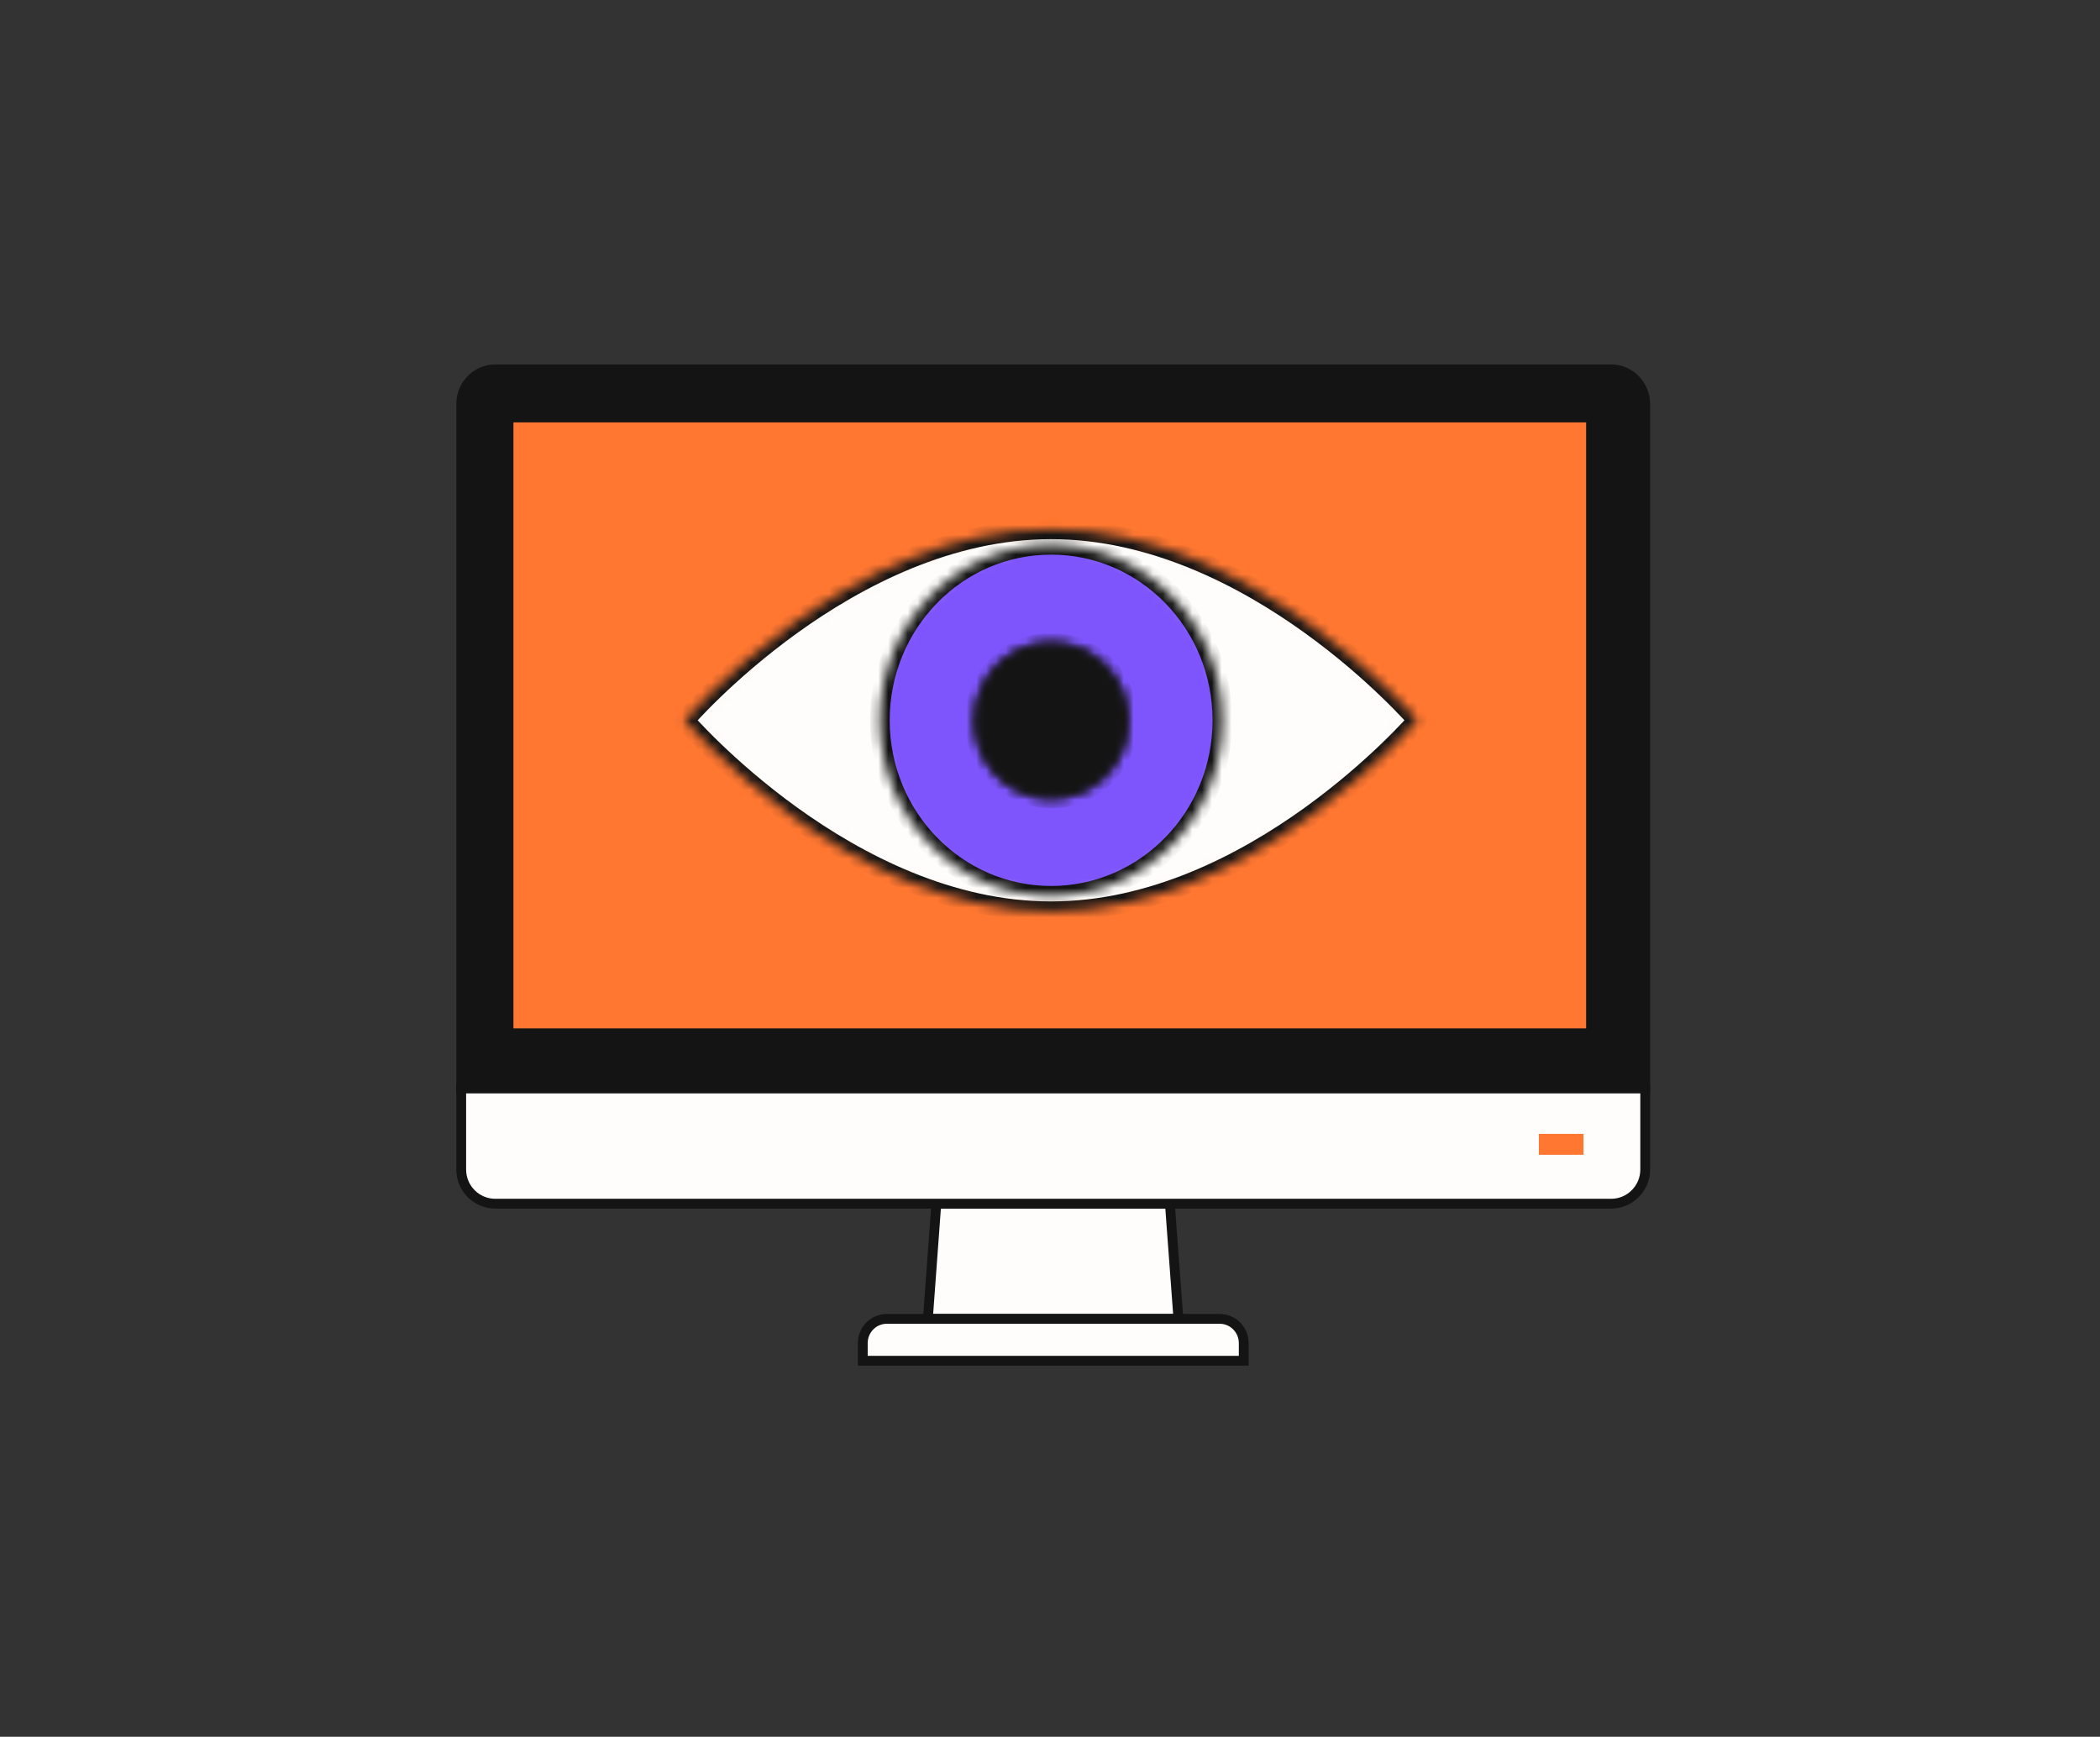 <svg width="214" height="177" viewBox="0 0 214 177" fill="none" xmlns="http://www.w3.org/2000/svg">
<rect x="0" y="0" width="214" height="177" fill="#333333" stroke="none"/>
<path d="M120.085 134.404H94.555L95.229 125.224L95.416 122.664H119.217L119.404 125.224L120.085 134.404Z" fill="#FEFDFB" stroke="#141414"/>
<path d="M126.742 136.879V138.675H87.922V136.879C87.922 135.513 89.021 134.406 90.377 134.406H124.286C125.643 134.406 126.742 135.513 126.742 136.879Z" fill="#FEFDFB" stroke="#141414"/>
<path d="M164.186 37.641H50.47C48.557 37.641 47 39.225 47 41.185V110.927H167.656V41.185C167.656 39.231 166.099 37.641 164.186 37.641ZM162.666 106.021H51.221V41.952H162.666V106.021Z" fill="#141414" stroke="#141414"/>
<path d="M167.656 110.93V119.187C167.656 121.107 166.099 122.67 164.186 122.67H50.47C48.557 122.67 47 121.114 47 119.187V110.93H167.656Z" fill="#FEFDFB" stroke="#141414"/>
<path d="M162.411 42.266H51.547V105.591H162.411V42.266Z" fill="#FF7731" stroke="#141414"/>
<path d="M162.133 42.545V105.304H51.821V42.545H162.133ZM162.759 41.906H51.195V105.943H162.759V41.906Z" fill="#141414" stroke="#141414"/>
<path d="M161.367 115.555H156.82V117.689H161.367V115.555Z" fill="#FF7731"/>
<mask id="path-8-inside-1_5853_114437" fill="white">
<path d="M144.466 73.406C144.466 73.406 127.74 92.868 107.108 92.868C86.475 92.868 69.75 73.406 69.75 73.406C69.75 73.406 86.475 53.945 107.108 53.945C127.74 53.945 144.466 73.406 144.466 73.406Z"/>
</mask>
<path d="M144.466 73.406C144.466 73.406 127.74 92.868 107.108 92.868C86.475 92.868 69.75 73.406 69.75 73.406C69.75 73.406 86.475 53.945 107.108 53.945C127.74 53.945 144.466 73.406 144.466 73.406Z" fill="#FEFDFB" stroke="#141414" stroke-width="2" mask="url(#path-8-inside-1_5853_114437)"/>
<mask id="path-9-inside-2_5853_114437" fill="white">
<path d="M107.115 91.29C116.753 91.29 124.566 83.283 124.566 73.407C124.566 63.53 116.753 55.523 107.115 55.523C97.477 55.523 89.664 63.53 89.664 73.407C89.664 83.283 97.477 91.29 107.115 91.29Z"/>
</mask>
<path d="M107.115 91.29C116.753 91.29 124.566 83.283 124.566 73.407C124.566 63.53 116.753 55.523 107.115 55.523C97.477 55.523 89.664 63.53 89.664 73.407C89.664 83.283 97.477 91.29 107.115 91.29Z" fill="#7E55FC" stroke="#141414" stroke-width="2" mask="url(#path-9-inside-2_5853_114437)"/>
<mask id="path-10-inside-3_5853_114437" fill="white">
<path d="M114.731 75.265C115.72 70.999 113.123 66.724 108.929 65.717C104.735 64.71 100.532 67.352 99.542 71.619C98.552 75.885 101.15 80.16 105.344 81.167C109.538 82.174 113.741 79.532 114.731 75.265Z"/>
</mask>
<path d="M114.731 75.265C115.72 70.999 113.123 66.724 108.929 65.717C104.735 64.71 100.532 67.352 99.542 71.619C98.552 75.885 101.15 80.16 105.344 81.167C109.538 82.174 113.741 79.532 114.731 75.265Z" fill="#141414" stroke="#141414" stroke-width="2" mask="url(#path-10-inside-3_5853_114437)"/>
<mask id="path-11-inside-4_5853_114437" fill="white">
<path d="M114.731 75.265C115.72 70.999 113.123 66.724 108.929 65.717C104.735 64.71 100.532 67.352 99.542 71.619C98.552 75.885 101.15 80.16 105.344 81.167C109.538 82.174 113.741 79.532 114.731 75.265Z"/>
</mask>
<path d="M114.731 75.265C115.72 70.999 113.123 66.724 108.929 65.717C104.735 64.71 100.532 67.352 99.542 71.619C98.552 75.885 101.15 80.16 105.344 81.167C109.538 82.174 113.741 79.532 114.731 75.265Z" fill="#141414" stroke="#141414" stroke-width="2" mask="url(#path-11-inside-4_5853_114437)"/>
</svg>
